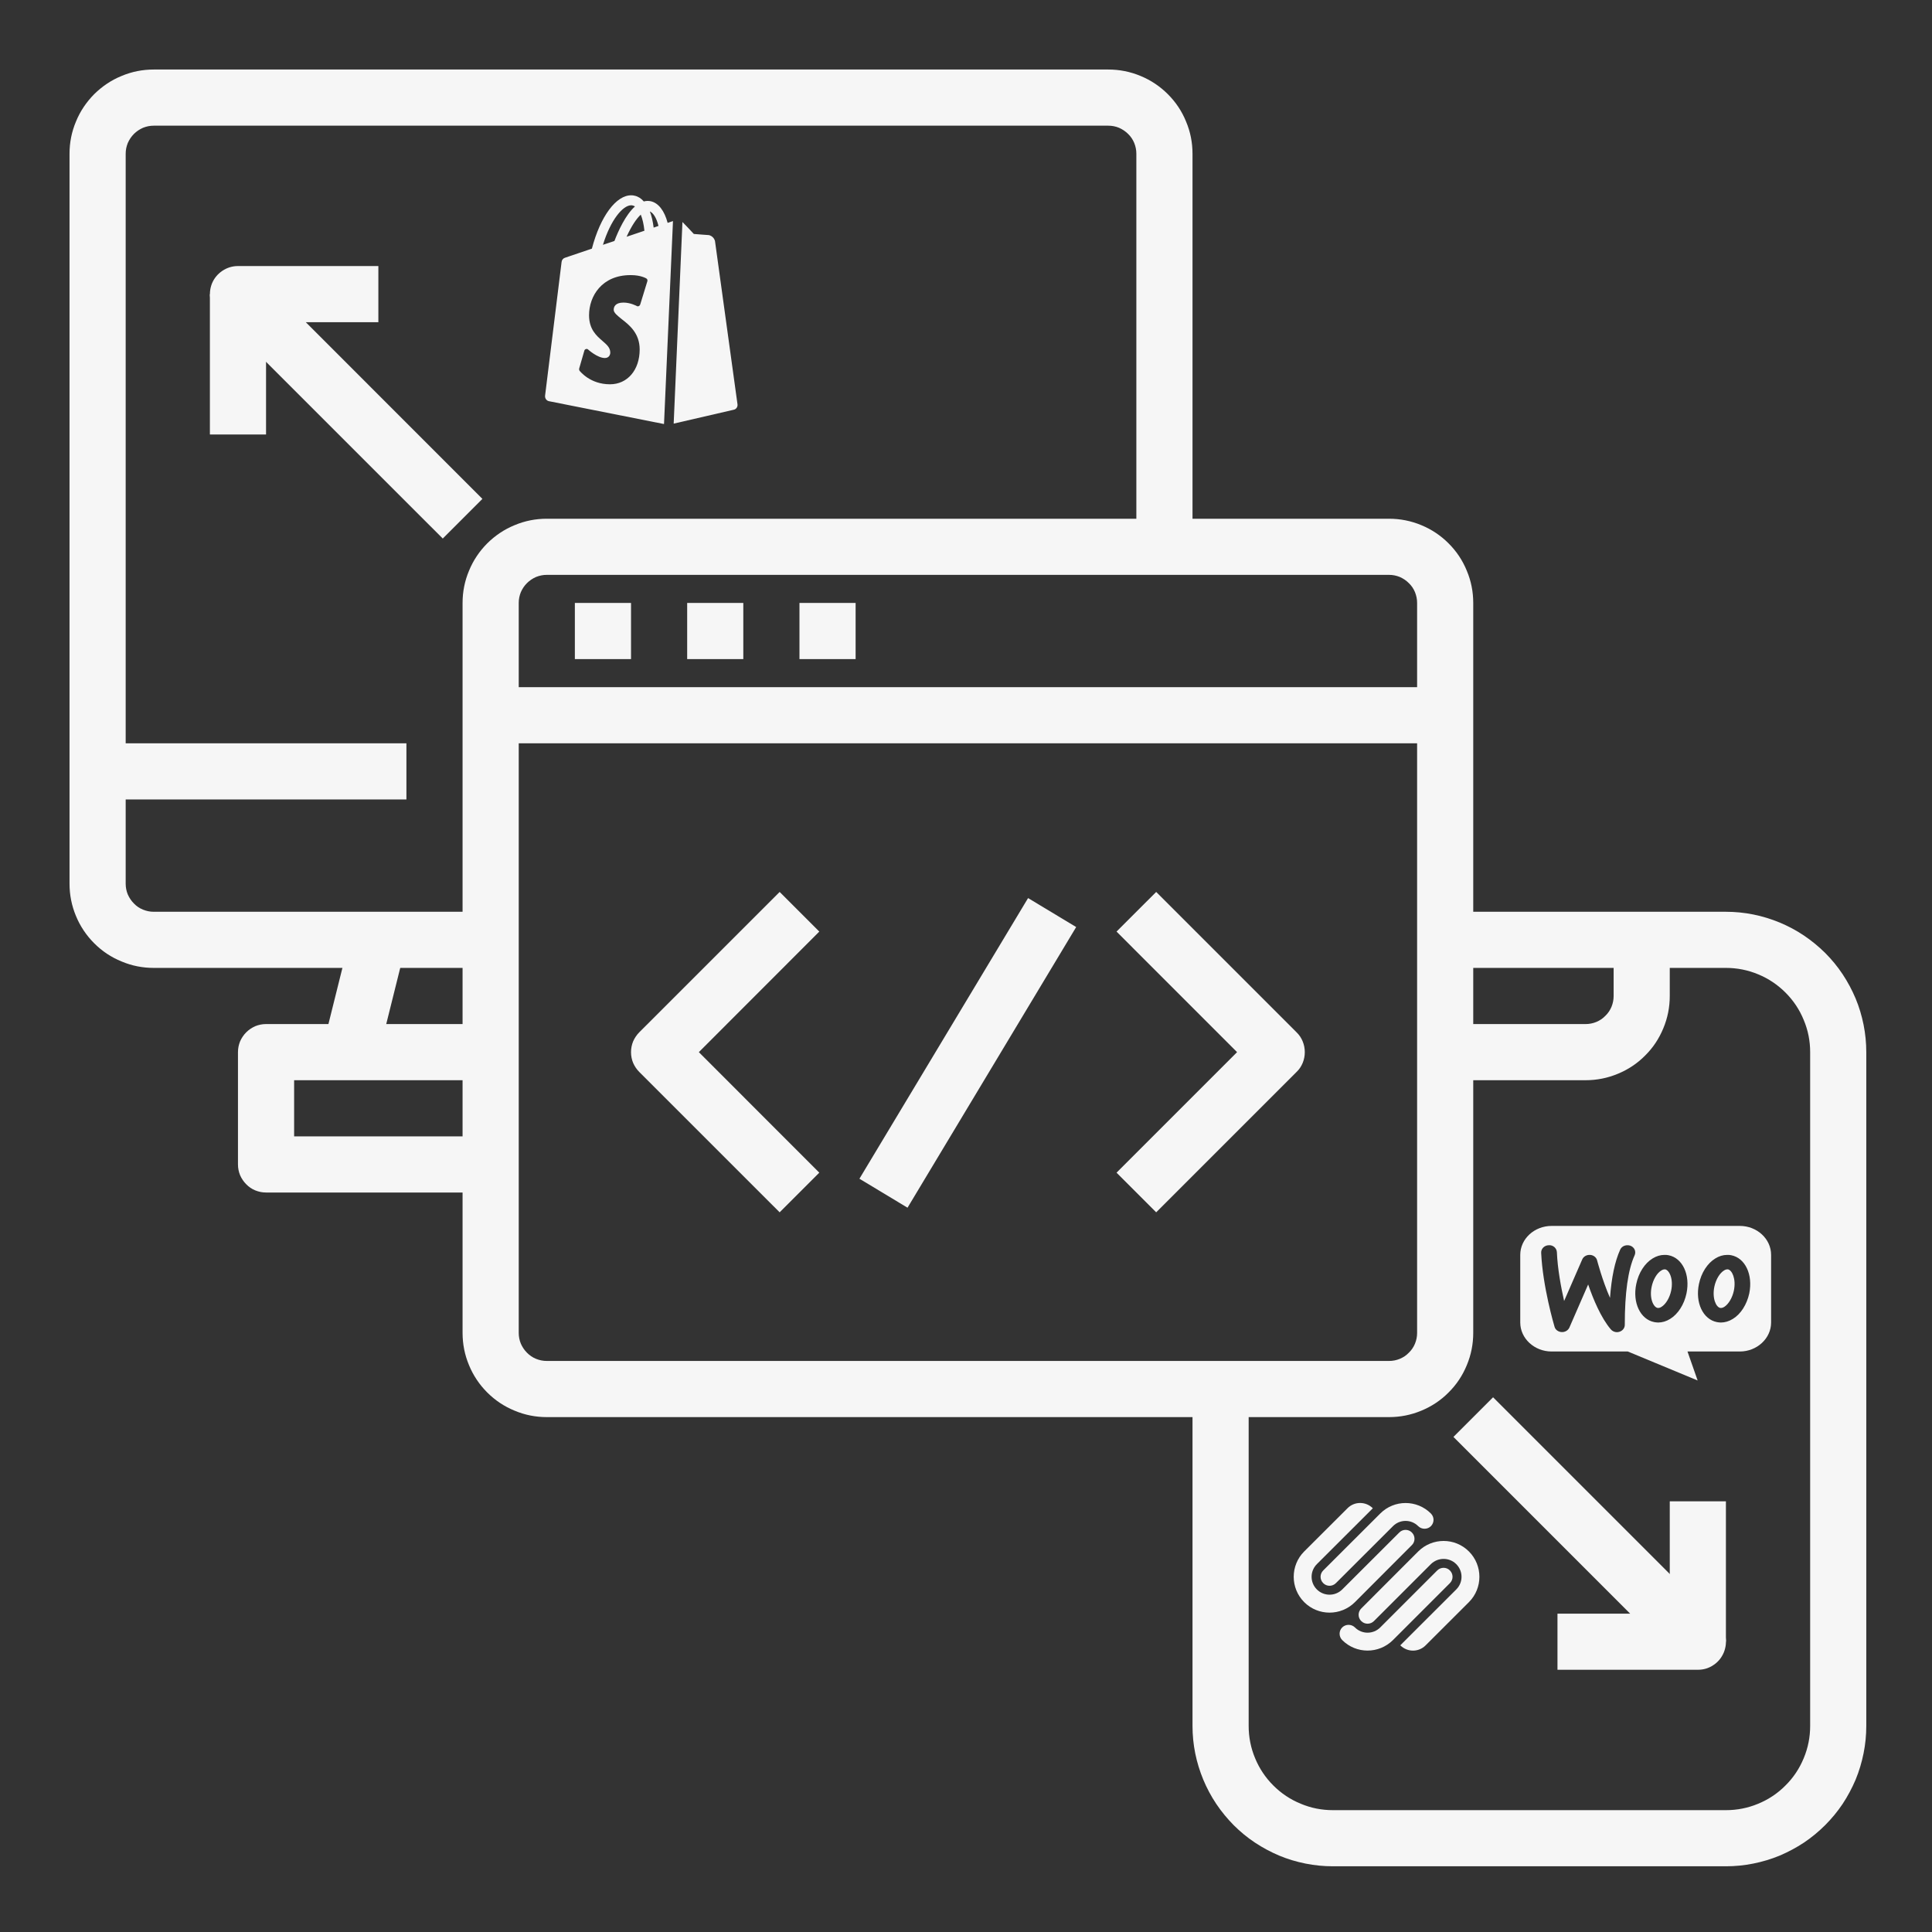<?xml version="1.0" encoding="UTF-8"?><svg xmlns="http://www.w3.org/2000/svg" xmlns:xlink="http://www.w3.org/1999/xlink" width="75" zoomAndPan="magnify" viewBox="0 0 75 75" height="75" preserveAspectRatio="xMidYMid meet" version="1.0"><rect x="0" y="0" width="75" height="75" fill="#333333" stroke="none"/><defs><clipPath id="clip-0"><path d="M 2.699 2.699 L 47 2.699 L 47 38 L 2.699 38 Z M 2.699 2.699 " clip-rule="nonzero"/></clipPath><clipPath id="clip-1"><path d="M 46 35 L 72.449 35 L 72.449 72.449 L 46 72.449 Z M 46 35 " clip-rule="nonzero"/></clipPath><clipPath id="clip-2"><path d="M 59.012 47.59 L 68.762 47.59 L 68.762 53.59 L 59.012 53.59 Z M 59.012 47.59 " clip-rule="nonzero"/></clipPath><clipPath id="clip-3"><path d="M 21.148 7.5 L 28.648 7.5 L 28.648 16.5 L 21.148 16.5 Z M 21.148 7.5 " clip-rule="nonzero"/></clipPath><clipPath id="clip-4"><path d="M 50.078 58.211 L 57.578 58.211 L 57.578 64.211 L 50.078 64.211 Z M 50.078 58.211 " clip-rule="nonzero"/></clipPath></defs><path fill="rgb(96.469%, 96.469%, 96.469%)" d="M 53.922 55.012 L 21.227 55.012 C 20.793 55.012 20.375 54.93 19.977 54.762 C 19.574 54.598 19.223 54.363 18.914 54.055 C 18.609 53.75 18.371 53.395 18.207 52.996 C 18.039 52.594 17.957 52.176 17.957 51.742 L 17.957 23.406 C 17.957 22.973 18.039 22.555 18.207 22.156 C 18.371 21.754 18.609 21.402 18.914 21.094 C 19.223 20.789 19.574 20.551 19.977 20.387 C 20.375 20.219 20.793 20.137 21.227 20.137 L 53.922 20.137 C 54.355 20.137 54.773 20.219 55.176 20.387 C 55.574 20.551 55.93 20.789 56.234 21.094 C 56.543 21.402 56.777 21.754 56.941 22.156 C 57.109 22.555 57.191 22.973 57.191 23.406 L 57.191 51.742 C 57.191 52.176 57.109 52.594 56.941 52.996 C 56.777 53.395 56.543 53.75 56.234 54.055 C 55.93 54.363 55.574 54.598 55.176 54.762 C 54.773 54.93 54.355 55.012 53.922 55.012 Z M 21.227 22.316 C 21.082 22.316 20.945 22.344 20.809 22.398 C 20.676 22.457 20.559 22.535 20.457 22.637 C 20.355 22.738 20.277 22.855 20.219 22.988 C 20.164 23.125 20.137 23.262 20.137 23.406 L 20.137 51.742 C 20.137 51.887 20.164 52.027 20.219 52.16 C 20.277 52.293 20.355 52.41 20.457 52.512 C 20.559 52.617 20.676 52.695 20.809 52.75 C 20.945 52.805 21.082 52.832 21.227 52.832 L 53.922 52.832 C 54.066 52.832 54.207 52.805 54.34 52.75 C 54.473 52.695 54.59 52.617 54.691 52.512 C 54.797 52.41 54.875 52.293 54.93 52.16 C 54.984 52.027 55.012 51.887 55.012 51.742 L 55.012 23.406 C 55.012 23.262 54.984 23.125 54.93 22.988 C 54.875 22.855 54.797 22.738 54.691 22.637 C 54.59 22.535 54.473 22.457 54.34 22.398 C 54.207 22.344 54.066 22.316 53.922 22.316 Z M 21.227 22.316 " fill-opacity="1" fill-rule="nonzero"/><path fill="rgb(96.469%, 96.469%, 96.469%)" d="M 19.047 26.676 L 56.102 26.676 L 56.102 28.855 L 19.047 28.855 Z M 19.047 26.676 " fill-opacity="1" fill-rule="nonzero"/><path fill="rgb(96.469%, 96.469%, 96.469%)" d="M 22.316 23.406 L 24.496 23.406 L 24.496 25.586 L 22.316 25.586 Z M 22.316 23.406 " fill-opacity="1" fill-rule="nonzero"/><path fill="rgb(96.469%, 96.469%, 96.469%)" d="M 26.676 23.406 L 28.855 23.406 L 28.855 25.586 L 26.676 25.586 Z M 26.676 23.406 " fill-opacity="1" fill-rule="nonzero"/><path fill="rgb(96.469%, 96.469%, 96.469%)" d="M 31.035 23.406 L 33.215 23.406 L 33.215 25.586 L 31.035 25.586 Z M 31.035 23.406 " fill-opacity="1" fill-rule="nonzero"/><g clip-path="url(#clip-0)"><path fill="rgb(96.469%, 96.469%, 96.469%)" d="M 19.047 37.574 L 5.969 37.574 C 5.535 37.574 5.117 37.492 4.719 37.324 C 4.316 37.16 3.965 36.926 3.656 36.617 C 3.352 36.312 3.113 35.957 2.949 35.559 C 2.781 35.156 2.699 34.738 2.699 34.305 L 2.699 5.969 C 2.699 5.535 2.781 5.117 2.949 4.719 C 3.113 4.316 3.352 3.965 3.656 3.656 C 3.965 3.352 4.316 3.113 4.719 2.949 C 5.117 2.781 5.535 2.699 5.969 2.699 L 43.023 2.699 C 43.457 2.699 43.875 2.781 44.277 2.949 C 44.676 3.113 45.031 3.352 45.336 3.656 C 45.645 3.965 45.879 4.316 46.043 4.719 C 46.211 5.117 46.293 5.535 46.293 5.969 L 46.293 21.227 L 44.113 21.227 L 44.113 5.969 C 44.113 5.824 44.086 5.688 44.031 5.551 C 43.977 5.418 43.898 5.301 43.793 5.199 C 43.691 5.098 43.574 5.02 43.441 4.961 C 43.309 4.906 43.168 4.879 43.023 4.879 L 5.969 4.879 C 5.824 4.879 5.688 4.906 5.551 4.961 C 5.418 5.02 5.301 5.098 5.199 5.199 C 5.098 5.301 5.02 5.418 4.961 5.551 C 4.906 5.688 4.879 5.824 4.879 5.969 L 4.879 34.305 C 4.879 34.449 4.906 34.59 4.961 34.723 C 5.02 34.855 5.098 34.973 5.199 35.074 C 5.301 35.18 5.418 35.258 5.551 35.312 C 5.688 35.367 5.824 35.395 5.969 35.395 L 19.047 35.395 Z M 19.047 37.574 " fill-opacity="1" fill-rule="nonzero"/></g><path fill="rgb(96.469%, 96.469%, 96.469%)" d="M 12.543 40.582 L 13.629 36.223 L 15.742 36.75 L 14.656 41.109 Z M 12.543 40.582 " fill-opacity="1" fill-rule="nonzero"/><path fill="rgb(96.469%, 96.469%, 96.469%)" d="M 19.047 46.293 L 10.328 46.293 C 10.184 46.293 10.047 46.266 9.91 46.211 C 9.777 46.156 9.66 46.078 9.559 45.973 C 9.457 45.871 9.379 45.754 9.32 45.621 C 9.266 45.488 9.238 45.348 9.238 45.203 L 9.238 40.844 C 9.238 40.699 9.266 40.562 9.32 40.426 C 9.379 40.293 9.457 40.176 9.559 40.074 C 9.66 39.973 9.777 39.895 9.91 39.836 C 10.047 39.781 10.184 39.754 10.328 39.754 L 19.047 39.754 L 19.047 41.934 L 11.418 41.934 L 11.418 44.113 L 19.047 44.113 Z M 19.047 46.293 " fill-opacity="1" fill-rule="nonzero"/><path fill="rgb(96.469%, 96.469%, 96.469%)" d="M 3.789 28.855 L 15.777 28.855 L 15.777 31.035 L 3.789 31.035 Z M 3.789 28.855 " fill-opacity="1" fill-rule="nonzero"/><g clip-path="url(#clip-1)"><path fill="rgb(96.469%, 96.469%, 96.469%)" d="M 67 72.449 L 51.742 72.449 C 51.387 72.449 51.031 72.414 50.68 72.344 C 50.328 72.273 49.988 72.172 49.66 72.035 C 49.328 71.895 49.016 71.727 48.719 71.531 C 48.418 71.332 48.145 71.105 47.891 70.852 C 47.641 70.598 47.414 70.324 47.215 70.027 C 47.016 69.73 46.848 69.414 46.711 69.086 C 46.574 68.754 46.469 68.414 46.398 68.062 C 46.328 67.711 46.293 67.359 46.293 67 L 46.293 53.922 L 48.473 53.922 L 48.473 67 C 48.473 67.434 48.555 67.852 48.723 68.254 C 48.887 68.652 49.125 69.008 49.43 69.312 C 49.738 69.621 50.09 69.855 50.492 70.02 C 50.891 70.188 51.309 70.27 51.742 70.27 L 67 70.27 C 67.434 70.27 67.852 70.188 68.254 70.02 C 68.652 69.855 69.008 69.621 69.312 69.312 C 69.621 69.008 69.855 68.652 70.02 68.254 C 70.188 67.852 70.27 67.434 70.27 67 L 70.27 40.844 C 70.27 40.41 70.188 39.992 70.02 39.594 C 69.855 39.191 69.621 38.84 69.312 38.531 C 69.008 38.227 68.652 37.988 68.254 37.824 C 67.852 37.656 67.434 37.574 67 37.574 L 56.102 37.574 L 56.102 35.395 L 67 35.395 C 67.359 35.395 67.711 35.43 68.062 35.5 C 68.414 35.57 68.754 35.676 69.086 35.812 C 69.414 35.949 69.73 36.117 70.027 36.316 C 70.324 36.516 70.598 36.742 70.852 36.992 C 71.105 37.246 71.332 37.52 71.531 37.82 C 71.727 38.117 71.895 38.43 72.035 38.762 C 72.172 39.09 72.273 39.43 72.344 39.781 C 72.414 40.133 72.449 40.488 72.449 40.844 L 72.449 67 C 72.449 67.359 72.414 67.711 72.344 68.062 C 72.273 68.414 72.172 68.754 72.035 69.086 C 71.895 69.414 71.727 69.73 71.531 70.027 C 71.332 70.324 71.105 70.598 70.852 70.852 C 70.598 71.105 70.324 71.332 70.027 71.531 C 69.73 71.727 69.414 71.895 69.086 72.035 C 68.754 72.172 68.414 72.273 68.062 72.344 C 67.711 72.414 67.359 72.449 67 72.449 Z M 67 72.449 " fill-opacity="1" fill-rule="nonzero"/></g><path fill="rgb(96.469%, 96.469%, 96.469%)" d="M 61.551 41.934 L 56.102 41.934 L 56.102 39.754 L 61.551 39.754 C 61.695 39.754 61.836 39.727 61.969 39.672 C 62.102 39.617 62.219 39.539 62.32 39.434 C 62.426 39.332 62.504 39.215 62.559 39.082 C 62.613 38.949 62.641 38.809 62.641 38.664 L 62.641 36.484 L 64.82 36.484 L 64.82 38.664 C 64.82 39.098 64.738 39.516 64.57 39.918 C 64.406 40.316 64.172 40.672 63.863 40.977 C 63.559 41.285 63.203 41.52 62.805 41.684 C 62.402 41.852 61.984 41.934 61.551 41.934 Z M 61.551 41.934 " fill-opacity="1" fill-rule="nonzero"/><path fill="rgb(96.469%, 96.469%, 96.469%)" d="M 30.266 47.062 L 24.816 41.613 C 24.715 41.512 24.637 41.395 24.578 41.262 C 24.523 41.129 24.496 40.988 24.496 40.844 C 24.496 40.699 24.523 40.562 24.578 40.426 C 24.637 40.293 24.715 40.176 24.816 40.074 L 30.266 34.625 L 31.805 36.164 L 27.129 40.844 L 31.805 45.523 Z M 30.266 47.062 " fill-opacity="1" fill-rule="nonzero"/><path fill="rgb(96.469%, 96.469%, 96.469%)" d="M 44.883 47.062 L 43.344 45.523 L 48.023 40.844 L 43.344 36.164 L 44.883 34.625 L 50.332 40.074 C 50.438 40.176 50.516 40.293 50.57 40.426 C 50.625 40.562 50.652 40.699 50.652 40.844 C 50.652 40.988 50.625 41.129 50.57 41.262 C 50.516 41.395 50.438 41.512 50.332 41.613 Z M 44.883 47.062 " fill-opacity="1" fill-rule="nonzero"/><path fill="rgb(96.469%, 96.469%, 96.469%)" d="M 33.363 45.758 L 39.91 34.863 L 41.777 35.988 L 35.23 46.883 Z M 33.363 45.758 " fill-opacity="1" fill-rule="nonzero"/><path fill="rgb(96.469%, 96.469%, 96.469%)" d="M 17.188 20.906 L 8.469 12.188 C 8.312 12.035 8.215 11.848 8.172 11.633 C 8.129 11.414 8.148 11.207 8.23 11 C 8.316 10.797 8.449 10.637 8.633 10.512 C 8.816 10.391 9.02 10.328 9.238 10.328 L 14.688 10.328 L 14.688 12.508 L 11.871 12.508 L 18.727 19.367 Z M 17.188 20.906 " fill-opacity="1" fill-rule="nonzero"/><path fill="rgb(96.469%, 96.469%, 96.469%)" d="M 8.148 11.418 L 10.328 11.418 L 10.328 16.867 L 8.148 16.867 Z M 8.148 11.418 " fill-opacity="1" fill-rule="nonzero"/><path fill="rgb(96.469%, 96.469%, 96.469%)" d="M 65.91 64.82 L 60.461 64.82 L 60.461 62.641 L 63.281 62.641 L 56.422 55.781 L 57.961 54.242 L 66.68 62.961 C 66.836 63.117 66.938 63.301 66.98 63.52 C 67.023 63.734 67 63.945 66.918 64.148 C 66.832 64.352 66.699 64.516 66.516 64.637 C 66.332 64.762 66.133 64.82 65.91 64.82 Z M 65.91 64.82 " fill-opacity="1" fill-rule="nonzero"/><path fill="rgb(96.469%, 96.469%, 96.469%)" d="M 64.82 58.281 L 67 58.281 L 67 63.73 L 64.82 63.73 Z M 64.82 58.281 " fill-opacity="1" fill-rule="nonzero"/><g clip-path="url(#clip-2)"><path fill="rgb(96.469%, 96.469%, 96.469%)" d="M 60.234 47.59 C 59.562 47.59 59.016 48.094 59.016 48.715 L 59.016 51.34 C 59.016 51.957 59.562 52.465 60.234 52.465 L 63.191 52.465 L 65.902 53.59 L 65.508 52.465 L 67.539 52.465 C 68.207 52.465 68.754 51.957 68.754 51.34 L 68.754 48.715 C 68.754 48.094 68.207 47.59 67.539 47.59 Z M 63.176 48.34 C 63.215 48.34 63.254 48.344 63.293 48.359 C 63.449 48.418 63.52 48.582 63.457 48.727 C 63.199 49.297 63.074 50.184 63.074 51.434 C 63.074 51.551 62.992 51.66 62.867 51.699 C 62.836 51.707 62.805 51.715 62.77 51.715 C 62.68 51.715 62.59 51.676 62.531 51.605 C 62.148 51.156 61.848 50.43 61.652 49.863 L 60.922 51.539 C 60.871 51.648 60.75 51.719 60.621 51.711 C 60.492 51.703 60.379 51.621 60.348 51.508 C 60.328 51.441 59.887 49.945 59.828 48.633 C 59.82 48.477 59.953 48.344 60.121 48.34 C 60.289 48.324 60.43 48.453 60.438 48.609 C 60.465 49.254 60.598 49.969 60.719 50.504 L 61.422 48.891 C 61.473 48.773 61.598 48.707 61.73 48.715 C 61.859 48.723 61.973 48.812 62 48.93 C 62.004 48.941 62.195 49.688 62.5 50.383 C 62.559 49.586 62.688 48.969 62.895 48.512 C 62.945 48.402 63.055 48.34 63.176 48.34 Z M 64.613 48.715 C 64.668 48.711 64.719 48.719 64.77 48.727 C 65.316 48.832 65.621 49.484 65.469 50.211 C 65.379 50.641 65.141 51.012 64.836 51.199 C 64.688 51.293 64.527 51.34 64.371 51.34 C 64.32 51.34 64.27 51.332 64.219 51.324 C 63.676 51.219 63.367 50.566 63.52 49.844 C 63.609 49.41 63.848 49.039 64.156 48.852 C 64.301 48.762 64.457 48.715 64.613 48.715 Z M 67.047 48.715 C 67.102 48.711 67.152 48.719 67.203 48.727 C 67.75 48.832 68.055 49.484 67.906 50.211 C 67.812 50.641 67.578 51.012 67.27 51.199 C 67.121 51.293 66.961 51.34 66.805 51.34 C 66.754 51.34 66.703 51.332 66.652 51.324 C 66.109 51.219 65.801 50.566 65.953 49.844 C 66.043 49.41 66.281 49.039 66.59 48.852 C 66.734 48.762 66.891 48.715 67.047 48.715 Z M 64.621 49.277 C 64.582 49.277 64.539 49.289 64.492 49.32 C 64.32 49.422 64.176 49.672 64.117 49.949 C 64.02 50.406 64.188 50.742 64.344 50.773 C 64.387 50.781 64.438 50.77 64.496 50.734 C 64.668 50.629 64.816 50.379 64.875 50.102 C 64.969 49.645 64.801 49.309 64.645 49.277 C 64.637 49.277 64.629 49.277 64.621 49.277 Z M 67.055 49.277 C 67.016 49.277 66.973 49.289 66.926 49.32 C 66.758 49.422 66.609 49.672 66.551 49.949 C 66.457 50.406 66.621 50.742 66.777 50.773 C 66.82 50.781 66.875 50.77 66.934 50.734 C 67.102 50.629 67.25 50.379 67.309 50.102 C 67.402 49.645 67.238 49.309 67.082 49.277 C 67.07 49.277 67.062 49.277 67.055 49.277 Z M 67.055 49.277 " fill-opacity="1" fill-rule="nonzero"/></g><g clip-path="url(#clip-3)"><path fill="rgb(96.469%, 96.469%, 96.469%)" d="M 24.516 7.582 C 23.926 7.566 23.309 8.387 22.977 9.652 L 21.926 10.008 C 21.859 10.031 21.809 10.094 21.801 10.168 L 21.16 15.359 C 21.148 15.461 21.215 15.555 21.309 15.574 L 25.777 16.461 L 26.125 8.582 L 25.918 8.652 C 25.793 8.18 25.562 7.879 25.262 7.812 C 25.168 7.793 25.078 7.797 24.992 7.82 C 24.891 7.703 24.77 7.625 24.637 7.598 C 24.598 7.586 24.559 7.582 24.516 7.582 Z M 24.496 7.969 C 24.516 7.969 24.539 7.969 24.559 7.977 C 24.59 7.98 24.621 7.996 24.648 8.016 C 24.281 8.344 24 8.969 23.852 9.355 L 23.406 9.504 C 23.707 8.531 24.176 7.977 24.496 7.969 Z M 25.227 8.207 C 25.367 8.27 25.488 8.469 25.562 8.77 L 25.375 8.836 C 25.344 8.598 25.297 8.383 25.227 8.207 Z M 24.875 8.332 C 24.941 8.496 24.992 8.711 25.016 8.957 L 24.324 9.191 C 24.512 8.777 24.703 8.492 24.875 8.332 Z M 26.492 8.621 L 26.152 16.445 L 28.484 15.906 C 28.582 15.887 28.645 15.789 28.629 15.691 C 28.332 13.543 27.77 9.453 27.758 9.371 C 27.758 9.352 27.75 9.336 27.742 9.316 C 27.707 9.23 27.641 9.168 27.555 9.137 C 27.535 9.129 27.516 9.125 27.5 9.125 C 27.457 9.125 27.09 9.094 26.934 9.082 C 26.809 8.945 26.562 8.684 26.5 8.625 C 26.496 8.625 26.496 8.621 26.492 8.621 Z M 24.496 10.68 C 24.879 10.68 25.082 10.805 25.09 10.809 C 25.129 10.832 25.145 10.879 25.129 10.922 L 24.852 11.824 C 24.84 11.852 24.82 11.875 24.797 11.883 C 24.77 11.895 24.742 11.895 24.719 11.879 C 24.715 11.879 24.48 11.746 24.203 11.746 C 23.875 11.746 23.824 11.922 23.824 12.027 C 23.824 12.141 23.969 12.254 24.133 12.387 C 24.43 12.617 24.832 12.934 24.832 13.566 C 24.832 14.363 24.359 14.918 23.68 14.918 C 22.906 14.918 22.52 14.414 22.5 14.395 C 22.484 14.371 22.477 14.336 22.484 14.305 L 22.684 13.613 C 22.691 13.582 22.715 13.559 22.746 13.551 C 22.777 13.539 22.809 13.547 22.832 13.57 C 22.836 13.574 23.195 13.898 23.48 13.898 C 23.648 13.898 23.691 13.762 23.691 13.688 C 23.691 13.5 23.559 13.383 23.391 13.238 C 23.156 13.035 22.867 12.785 22.867 12.238 C 22.867 11.488 23.371 10.68 24.473 10.68 C 24.48 10.68 24.488 10.68 24.496 10.68 Z M 24.496 10.68 " fill-opacity="1" fill-rule="nonzero"/></g><g clip-path="url(#clip-4)"><path fill="rgb(96.469%, 96.469%, 96.469%)" d="M 54.809 59.492 C 54.676 59.355 54.453 59.355 54.32 59.492 L 52.105 61.703 C 51.832 61.973 51.395 61.973 51.121 61.703 C 50.848 61.43 50.848 60.992 51.121 60.719 L 53.293 58.551 C 53.02 58.277 52.578 58.277 52.309 58.551 L 50.629 60.227 C 50.086 60.77 50.086 61.652 50.629 62.195 C 51.172 62.738 52.055 62.738 52.598 62.195 L 54.809 59.98 C 54.945 59.848 54.945 59.625 54.809 59.492 Z M 55.547 58.754 C 55.004 58.211 54.125 58.211 53.582 58.754 L 51.367 60.965 C 51.23 61.102 51.23 61.32 51.367 61.457 C 51.504 61.594 51.723 61.594 51.859 61.457 L 54.074 59.246 C 54.344 58.973 54.785 58.973 55.055 59.246 C 55.191 59.379 55.414 59.379 55.547 59.246 C 55.684 59.109 55.684 58.891 55.547 58.754 Z M 56.285 60.965 C 56.152 60.828 55.93 60.828 55.793 60.965 L 53.582 63.176 C 53.309 63.449 52.867 63.449 52.598 63.176 C 52.461 63.043 52.242 63.043 52.105 63.176 C 51.969 63.312 51.969 63.531 52.105 63.668 C 52.648 64.211 53.527 64.211 54.074 63.668 L 56.285 61.457 C 56.422 61.32 56.422 61.102 56.285 60.965 Z M 57.023 60.227 C 56.48 59.684 55.602 59.684 55.055 60.227 L 52.844 62.441 C 52.707 62.574 52.707 62.797 52.844 62.93 C 52.98 63.066 53.199 63.066 53.336 62.93 L 55.547 60.719 C 55.82 60.449 56.262 60.449 56.531 60.719 C 56.805 60.992 56.805 61.43 56.531 61.703 L 54.359 63.871 C 54.633 64.145 55.074 64.145 55.344 63.871 L 57.023 62.195 C 57.566 61.652 57.566 60.77 57.023 60.227 Z M 57.023 60.227 " fill-opacity="1" fill-rule="nonzero"/></g></svg>